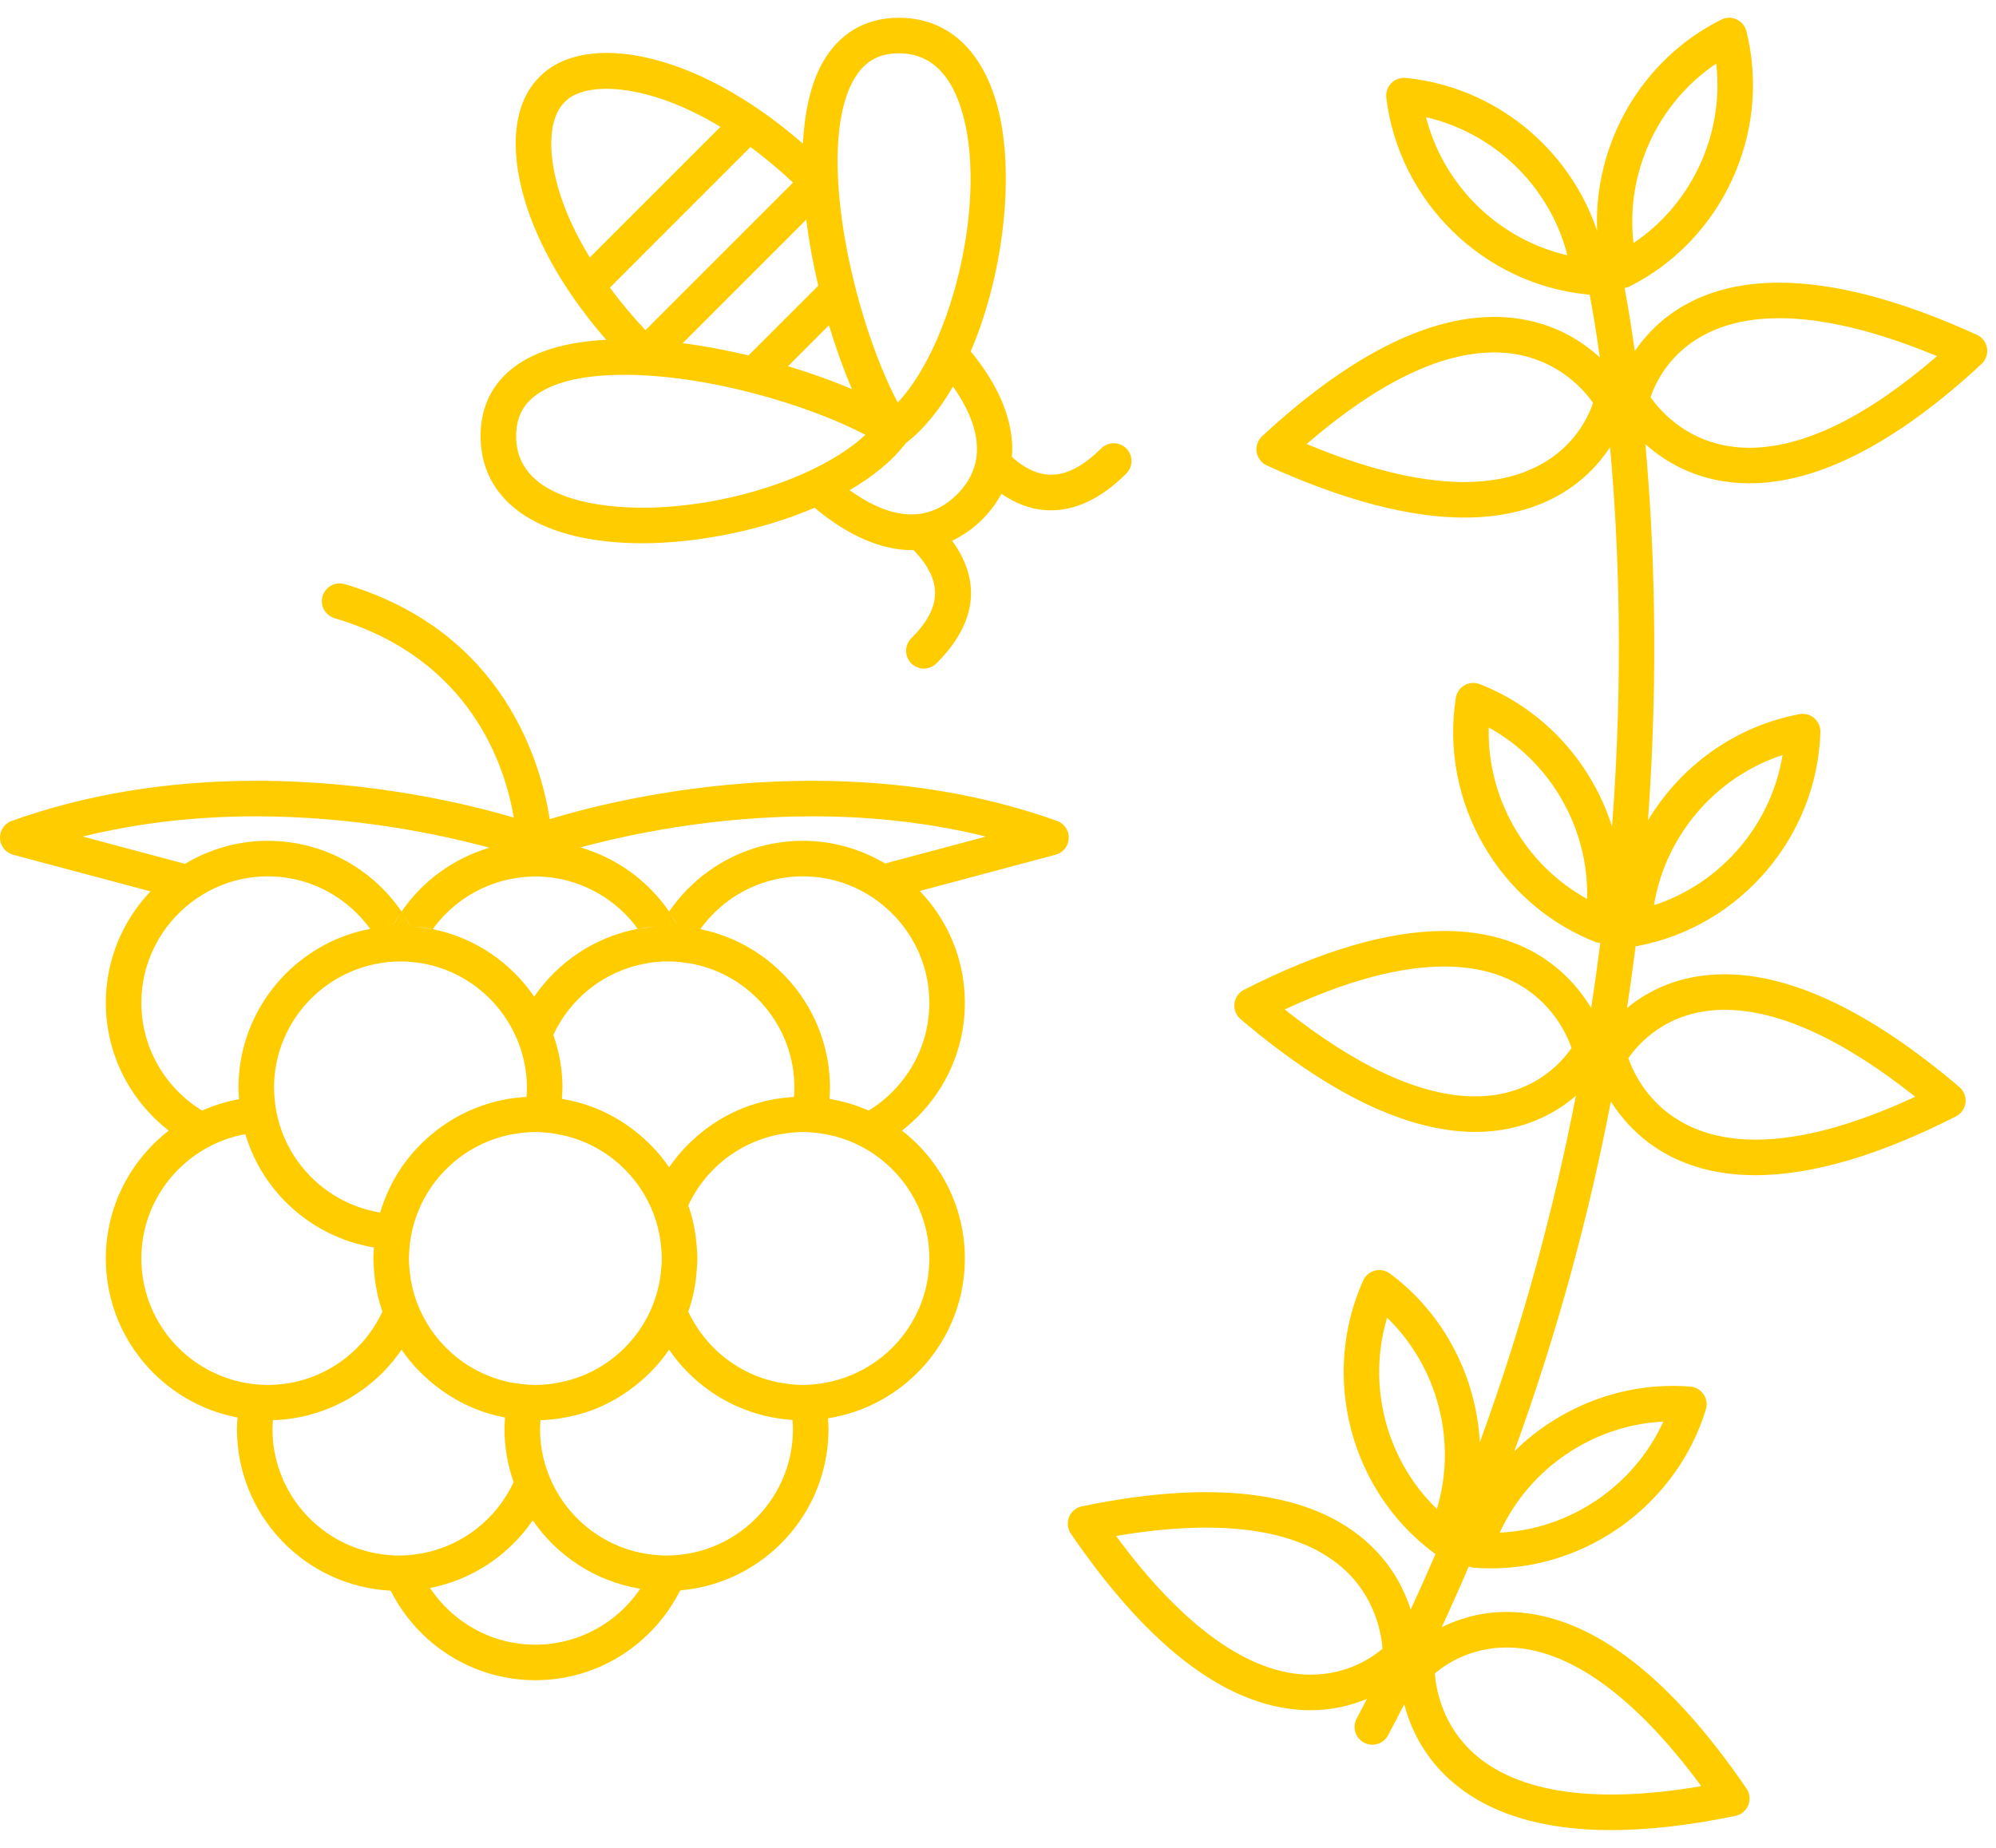 <?xml version="1.0" encoding="UTF-8"?>
<svg width="108px" height="100px" viewBox="0 0 108 100" version="1.1" xmlns="http://www.w3.org/2000/svg" xmlns:xlink="http://www.w3.org/1999/xlink">
    <!-- Generator: Sketch 47.1 (45422) - http://www.bohemiancoding.com/sketch -->
    <title>Tipp 2a</title>
    <desc>Created with Sketch.</desc>
    <defs></defs>
    <g id="Welcome" stroke="none" stroke-width="1" fill="none" fill-rule="evenodd">
        <g id="170609_General_Styles" transform="translate(-259, -11615)" fill="#FFCC00">
            <g id="Icons" transform="translate(-1, 7038)">
                <g id="Tipp-2a" transform="translate(260, 4577)">
                    <path d="M89.309,21.498 C89.667,20.418 91.16,17.22 96.269,17.22 C98.661,17.22 101.529,17.91 104.808,19.274 C100.998,22.565 97.588,24.232 94.66,24.232 C91.529,24.232 89.849,22.271 89.309,21.498 M77.16,6.342 C80.885,7.202 83.869,10.118 84.81,13.815 C81.091,12.96 78.107,10.046 77.16,6.342 M96.451,40.862 C95.838,44.635 93.125,47.804 89.494,48.986 C90.106,45.22 92.819,42.049 96.451,40.862 M93.317,54.648 C96.231,54.648 99.695,56.229 103.628,59.351 C100.312,60.895 97.412,61.675 94.989,61.675 C90.046,61.675 88.488,58.369 88.108,57.267 C88.616,56.523 90.205,54.648 93.317,54.648 M90,76.933 C88.422,80.393 84.978,82.762 81.151,82.942 C82.723,79.489 86.167,77.121 90,76.933 M92.053,96.662 C86.038,97.688 81.72,96.963 79.41,94.566 C77.981,93.081 77.691,91.307 77.635,90.561 C78.174,90.102 79.527,89.156 81.523,89.156 C84.811,89.156 88.435,91.746 92.053,96.662 M60.389,83.124 C66.401,82.096 70.72,82.822 73.03,85.219 C74.46,86.702 74.749,88.477 74.807,89.223 C74.264,89.686 72.912,90.629 70.917,90.629 C67.629,90.629 64.007,88.04 60.389,83.124 M75.056,71.311 C77.799,73.971 78.85,78.009 77.748,81.661 C75.004,79.009 73.954,74.971 75.056,71.311 M79.824,59.332 C76.91,59.332 73.447,57.75 69.514,54.628 C72.829,53.086 75.73,52.304 78.152,52.304 C83.095,52.304 84.652,55.613 85.033,56.713 C84.521,57.466 82.939,59.332 79.824,59.332 M80.554,39.371 C83.901,41.214 85.978,44.833 85.876,48.647 C82.531,46.81 80.455,43.192 80.554,39.371 M79.238,26.086 C76.847,26.086 73.98,25.396 70.699,24.03 C74.51,20.74 77.919,19.073 80.847,19.073 C83.978,19.073 85.658,21.032 86.199,21.805 C85.839,22.872 84.332,26.086 79.238,26.086 M92.861,3.442 C93.301,7.239 91.555,11.027 88.385,13.154 C87.946,9.365 89.692,5.574 92.861,3.442 M107.218,19.698 C107.454,19.478 107.564,19.156 107.514,18.839 C107.463,18.522 107.257,18.251 106.963,18.117 C102.861,16.246 99.263,15.297 96.269,15.297 C91.912,15.297 89.624,17.283 88.456,19.002 C88.248,17.512 88.049,16.358 87.904,15.581 C87.974,15.564 88.048,15.564 88.115,15.531 C93.184,13.012 95.867,7.191 94.495,1.69 C94.423,1.407 94.228,1.172 93.963,1.049 C93.698,0.926 93.391,0.932 93.133,1.063 C88.803,3.224 86.224,7.785 86.416,12.491 C84.917,8.026 80.876,4.689 76.06,4.217 C75.764,4.191 75.481,4.293 75.278,4.501 C75.074,4.71 74.976,5 75.01,5.29 C75.693,10.917 80.278,15.395 85.912,15.938 C85.943,15.941 85.973,15.943 86.004,15.943 L86.012,15.943 C86.16,16.704 86.358,17.854 86.564,19.345 C85.402,18.278 83.54,17.15 80.847,17.15 C77.139,17.15 72.914,19.323 68.29,23.607 C68.055,23.826 67.943,24.148 67.994,24.466 C68.045,24.783 68.252,25.053 68.544,25.188 C72.647,27.059 76.245,28.009 79.238,28.009 C83.684,28.009 85.972,25.942 87.118,24.2 C87.585,29.378 87.855,36.447 87.225,44.734 C86.139,41.305 83.569,38.398 80.073,37.025 C79.799,36.917 79.494,36.942 79.242,37.087 C78.99,37.231 78.816,37.484 78.771,37.773 C77.894,43.372 81.084,48.93 86.356,50.99 C86.432,51.019 86.511,51.023 86.59,51.034 C86.444,52.187 86.279,53.36 86.095,54.548 C84.994,52.728 82.696,50.381 78.152,50.381 C75.105,50.381 71.458,51.451 67.311,53.565 C67.025,53.71 66.831,53.99 66.793,54.309 C66.756,54.628 66.881,54.946 67.126,55.153 C71.889,59.202 76.161,61.255 79.824,61.255 C82.367,61.255 84.133,60.281 85.27,59.297 C84.113,65.265 82.439,71.573 80.071,78.052 C79.874,74.525 78.168,71.126 75.21,68.922 C74.975,68.748 74.675,68.69 74.392,68.762 C74.11,68.835 73.877,69.033 73.758,69.299 C71.437,74.471 73.051,80.673 77.593,84.048 C77.619,84.067 77.648,84.074 77.674,84.091 C77.244,85.094 76.797,86.099 76.332,87.106 C76.011,86.114 75.448,84.967 74.443,83.914 C71.46,80.787 66.051,79.959 58.543,81.517 C58.228,81.582 57.966,81.801 57.846,82.098 C57.726,82.397 57.763,82.737 57.945,83.001 C62.281,89.339 66.645,92.552 70.917,92.552 C72.116,92.552 73.131,92.283 73.964,91.937 C73.78,92.294 73.597,92.65 73.408,93.007 C73.158,93.475 73.336,94.058 73.806,94.307 C73.949,94.384 74.104,94.42 74.256,94.42 C74.6,94.42 74.933,94.235 75.106,93.909 C75.403,93.349 75.692,92.79 75.978,92.23 C76.263,93.314 76.836,94.654 77.996,95.871 C80.003,97.972 83.094,99.04 87.185,99.04 C89.179,99.04 91.438,98.78 93.899,98.27 C94.214,98.203 94.476,97.985 94.596,97.687 C94.716,97.389 94.679,97.049 94.497,96.785 C90.161,90.447 85.796,87.233 81.523,87.233 C80.087,87.233 78.915,87.612 78.01,88.058 C78.519,86.959 79.007,85.862 79.475,84.769 C79.548,84.793 79.614,84.83 79.691,84.837 C80.021,84.863 80.351,84.876 80.677,84.876 L80.678,84.876 C85.966,84.876 90.746,81.341 92.301,76.278 C92.386,75.999 92.341,75.696 92.177,75.455 C92.013,75.214 91.749,75.06 91.458,75.037 C87.839,74.755 84.391,76.127 81.935,78.544 C84.314,72.005 85.998,65.639 87.162,59.615 C88.305,61.405 90.594,63.598 94.989,63.598 C98.037,63.598 101.685,62.527 105.832,60.416 C106.117,60.27 106.312,59.99 106.35,59.671 C106.387,59.351 106.262,59.034 106.017,58.826 C101.253,54.777 96.98,52.725 93.317,52.725 C90.891,52.725 89.177,53.611 88.036,54.547 C88.208,53.418 88.363,52.304 88.5,51.206 C88.528,51.204 88.558,51.204 88.585,51.199 C94.151,50.157 98.319,45.289 98.498,39.623 C98.507,39.331 98.384,39.051 98.162,38.862 C97.941,38.672 97.646,38.593 97.359,38.648 C93.863,39.307 90.922,41.472 89.17,44.393 C89.762,36.205 89.493,29.208 89.029,24.038 C90.198,25.081 92.033,26.155 94.66,26.155 C98.369,26.155 102.593,23.982 107.218,19.698" id="Fill-1"></path>
                    <path d="M47.892,46.729 C46.587,45.954 45.068,45.502 43.443,45.502 C40.439,45.502 37.785,47.022 36.205,49.331 C36.303,49.474 36.385,49.628 36.476,49.776 C36.547,49.896 36.627,50.011 36.694,50.135 C36.545,49.857 36.381,49.59 36.205,49.331 C35.071,47.673 33.378,46.433 31.405,45.86 C33.966,45.167 38.571,44.177 43.967,44.177 C47.264,44.177 50.405,44.544 53.347,45.272 L47.892,46.729 Z M50.284,54.267 C50.284,56.736 48.965,58.898 46.999,60.101 C46.332,59.804 45.622,59.591 44.879,59.468 C44.893,59.27 44.909,59.073 44.909,58.872 C44.909,54.637 41.89,51.095 37.892,50.282 C38.201,49.854 38.558,49.461 38.955,49.113 C40.156,48.064 41.726,47.425 43.443,47.425 C43.903,47.425 44.35,47.471 44.784,47.557 C45.808,47.762 46.748,48.201 47.552,48.808 C49.207,50.059 50.284,52.037 50.284,54.267 L50.284,54.267 Z M50.284,68.105 C50.284,71.53 47.754,74.365 44.466,74.862 C44.132,74.913 43.792,74.948 43.443,74.948 C43.1,74.948 42.765,74.914 42.435,74.865 C40.126,74.522 38.192,73.025 37.24,70.977 C37.281,70.859 37.325,70.743 37.36,70.624 C37.542,70.019 37.655,69.385 37.701,68.733 C37.716,68.525 37.733,68.317 37.733,68.105 C37.733,67.899 37.716,67.695 37.702,67.491 C37.655,66.838 37.544,66.205 37.363,65.599 C37.327,65.476 37.282,65.355 37.24,65.234 C37.812,64.005 38.737,62.975 39.887,62.271 C40.675,61.788 41.567,61.461 42.522,61.332 C42.824,61.291 43.129,61.262 43.443,61.262 C43.819,61.262 44.185,61.301 44.546,61.359 C45.431,61.504 46.26,61.818 46.999,62.271 C48.965,63.474 50.284,65.635 50.284,68.105 L50.284,68.105 Z M37.53,84.019 C37.056,84.124 36.567,84.181 36.062,84.181 C35.877,84.181 35.694,84.169 35.512,84.154 C33.002,83.953 30.875,82.392 29.859,80.209 C29.453,79.335 29.22,78.365 29.22,77.339 C29.22,77.177 29.233,77.017 29.244,76.856 C29.609,76.845 29.969,76.809 30.324,76.755 C31.017,76.646 31.687,76.464 32.319,76.202 C32.987,75.924 33.609,75.559 34.183,75.133 C34.966,74.551 35.653,73.847 36.205,73.041 C37.685,75.205 40.111,76.665 42.88,76.842 C42.893,77.006 42.905,77.171 42.905,77.339 C42.905,80.607 40.6,83.345 37.53,84.019 L37.53,84.019 Z M28.966,89.004 C26.59,89.004 24.495,87.783 23.269,85.938 C25.567,85.49 27.548,84.142 28.825,82.275 C30.151,84.211 32.233,85.583 34.643,85.979 C33.412,87.803 31.327,89.004 28.966,89.004 L28.966,89.004 Z M22.417,84.127 C22.144,84.159 21.868,84.181 21.586,84.181 C21.188,84.181 20.8,84.14 20.42,84.075 C17.202,83.519 14.744,80.714 14.744,77.339 C14.744,77.177 14.757,77.017 14.769,76.856 C17.658,76.766 20.199,75.279 21.729,73.041 C22.281,73.847 22.969,74.551 23.752,75.133 C24.325,75.559 24.947,75.924 25.616,76.202 C26.161,76.429 26.734,76.598 27.328,76.712 C27.314,76.919 27.297,77.127 27.297,77.339 C27.297,78.346 27.477,79.309 27.79,80.209 C26.813,82.311 24.805,83.835 22.417,84.127 L22.417,84.127 Z M13.194,74.821 C10.04,74.212 7.649,71.434 7.649,68.105 C7.649,65.635 8.969,63.474 10.935,62.27 C11.642,61.838 12.429,61.53 13.273,61.377 C13.443,61.945 13.667,62.491 13.942,63.004 C15.204,65.355 17.509,67.058 20.232,67.509 C20.22,67.707 20.203,67.905 20.203,68.105 C20.203,68.304 20.22,68.496 20.232,68.689 C20.276,69.342 20.386,69.976 20.564,70.581 C20.603,70.714 20.65,70.845 20.695,70.976 C19.702,73.113 17.641,74.66 15.198,74.911 C14.966,74.935 14.73,74.948 14.493,74.948 C14.049,74.948 13.615,74.902 13.194,74.821 L13.194,74.821 Z M7.649,54.267 C7.649,52.05 8.714,50.08 10.354,48.83 C11.15,48.224 12.077,47.782 13.09,47.57 C13.543,47.475 14.012,47.425 14.493,47.425 C16.23,47.425 17.812,48.08 19.019,49.153 C19.394,49.486 19.736,49.858 20.031,50.266 C15.979,51.035 12.903,54.599 12.903,58.872 C12.903,59.08 12.921,59.282 12.935,59.486 C12.236,59.612 11.567,59.819 10.935,60.101 C8.969,58.898 7.649,56.736 7.649,54.267 L7.649,54.267 Z M34.328,61.185 C33.775,60.755 33.17,60.389 32.524,60.101 C31.856,59.804 31.146,59.591 30.403,59.468 C30.417,59.27 30.434,59.073 30.434,58.872 C30.434,57.865 30.254,56.902 29.941,56.001 C30.868,54.007 32.722,52.535 34.949,52.141 C35.111,52.113 35.274,52.083 35.44,52.066 C35.672,52.042 35.905,52.03 36.143,52.03 C36.421,52.03 36.694,52.052 36.964,52.084 C37.133,52.105 37.301,52.129 37.466,52.16 C40.609,52.78 42.986,55.552 42.986,58.872 C42.986,59.038 42.974,59.201 42.962,59.364 C41.872,59.424 40.835,59.678 39.886,60.101 C39.239,60.389 38.635,60.755 38.081,61.185 C37.359,61.747 36.723,62.413 36.205,63.17 C35.688,62.413 35.052,61.747 34.328,61.185 L34.328,61.185 Z M21.729,63.17 C21.297,63.804 20.952,64.498 20.695,65.235 C20.652,65.362 20.606,65.488 20.567,65.618 C18.747,65.321 17.169,64.307 16.129,62.873 C15.783,62.395 15.5,61.872 15.284,61.312 C15.254,61.232 15.224,61.153 15.197,61.072 C15.011,60.529 14.894,59.954 14.852,59.357 C14.84,59.197 14.827,59.036 14.827,58.872 C14.827,55.507 17.269,52.709 20.474,52.141 C20.636,52.113 20.798,52.083 20.964,52.067 C21.196,52.042 21.43,52.03 21.669,52.03 C21.947,52.03 22.22,52.052 22.489,52.084 C22.658,52.105 22.827,52.129 22.991,52.16 C25.161,52.588 26.961,54.045 27.871,56.001 C28.277,56.875 28.511,57.846 28.511,58.872 C28.511,59.038 28.498,59.201 28.486,59.364 C28.12,59.383 27.76,59.423 27.408,59.486 C26.71,59.612 26.041,59.819 25.41,60.101 C24.763,60.389 24.159,60.755 23.606,61.185 C22.883,61.747 22.248,62.414 21.729,63.17 L21.729,63.17 Z M22.151,67.613 C22.2,66.924 22.351,66.262 22.591,65.645 C22.644,65.505 22.703,65.37 22.765,65.235 C23.337,64.005 24.261,62.975 25.41,62.271 C26.117,61.838 26.904,61.53 27.747,61.378 C27.846,61.36 27.946,61.345 28.046,61.332 C28.348,61.291 28.653,61.262 28.966,61.262 C29.235,61.262 29.498,61.282 29.758,61.312 C29.863,61.325 29.965,61.343 30.069,61.36 C30.956,61.505 31.784,61.818 32.524,62.27 C33.674,62.975 34.599,64.005 35.171,65.234 C35.236,65.376 35.296,65.519 35.352,65.664 C35.587,66.28 35.736,66.935 35.785,67.62 C35.797,67.781 35.81,67.942 35.81,68.105 C35.81,68.268 35.797,68.428 35.785,68.587 C35.737,69.268 35.59,69.921 35.356,70.533 C35.3,70.683 35.238,70.83 35.171,70.977 C34.564,72.28 33.564,73.361 32.319,74.065 C31.61,74.464 30.825,74.736 29.991,74.862 C29.884,74.878 29.78,74.9 29.674,74.911 C29.441,74.934 29.204,74.948 28.966,74.948 C28.624,74.948 28.289,74.914 27.959,74.865 C27.863,74.851 27.765,74.838 27.67,74.821 C26.936,74.679 26.246,74.42 25.616,74.064 C24.371,73.361 23.371,72.279 22.765,70.976 C22.704,70.846 22.648,70.713 22.595,70.58 C22.353,69.958 22.201,69.295 22.151,68.602 C22.139,68.437 22.126,68.273 22.126,68.105 C22.126,67.94 22.139,67.777 22.151,67.613 L22.151,67.613 Z M4.481,45.272 C7.422,44.544 10.564,44.177 13.86,44.177 C19.286,44.177 23.926,45.183 26.478,45.876 C24.527,46.456 22.854,47.687 21.729,49.331 C21.873,49.541 22,49.76 22.126,49.982 C22.154,50.034 22.191,50.082 22.219,50.135 C22.522,50.155 22.817,50.199 23.112,50.245 C23.211,50.261 23.316,50.263 23.416,50.282 C24.267,49.101 25.485,48.21 26.9,47.757 C27.465,47.577 28.06,47.469 28.679,47.442 C28.776,47.438 28.87,47.425 28.966,47.425 C29.029,47.425 29.089,47.433 29.152,47.435 C29.762,47.453 30.351,47.551 30.911,47.718 C32.371,48.155 33.632,49.059 34.506,50.266 C34.581,50.252 34.661,50.252 34.736,50.239 C35.059,50.189 35.385,50.145 35.72,50.129 C35.307,50.149 34.902,50.191 34.506,50.266 C32.189,50.706 30.192,52.057 28.905,53.936 C27.64,52.086 25.686,50.744 23.416,50.282 C23.027,50.204 22.626,50.16 22.219,50.135 C22.07,49.857 21.907,49.59 21.729,49.331 C21.554,49.588 21.392,49.854 21.245,50.129 C21.306,50.015 21.378,49.911 21.444,49.8 C21.538,49.643 21.627,49.482 21.729,49.331 C20.15,47.022 17.497,45.502 14.493,45.502 C12.853,45.502 11.324,45.961 10.01,46.749 L4.481,45.272 Z M57.189,44.423 C53.16,42.982 48.711,42.254 43.967,42.254 C37.371,42.254 32.002,43.642 29.743,44.331 C29.292,41.397 27.311,34.173 18.649,31.611 C18.144,31.459 17.605,31.752 17.454,32.261 C17.303,32.77 17.594,33.305 18.104,33.455 C25.522,35.65 27.348,41.543 27.8,44.246 C25.395,43.533 20.196,42.254 13.86,42.254 C9.117,42.254 4.669,42.982 0.638,44.423 C0.241,44.563 -0.017,44.946 0.001,45.367 C0.018,45.787 0.307,46.148 0.714,46.256 L8.144,48.239 C6.65,49.812 5.726,51.931 5.726,54.267 C5.726,57.08 7.064,59.58 9.13,61.185 C7.064,62.791 5.726,65.293 5.726,68.105 C5.726,72.379 8.802,75.941 12.853,76.711 C12.838,76.919 12.821,77.127 12.821,77.339 C12.821,82.022 16.514,85.848 21.14,86.082 C22.582,88.95 25.545,90.927 28.966,90.927 C32.396,90.927 35.363,88.942 36.803,86.067 C41.291,85.69 44.828,81.923 44.828,77.339 C44.828,77.142 44.812,76.949 44.799,76.755 C48.989,76.1 52.207,72.477 52.207,68.105 C52.207,65.293 50.871,62.791 48.803,61.185 C50.871,59.58 52.207,57.08 52.207,54.267 C52.207,51.92 51.277,49.792 49.77,48.217 L57.114,46.256 C57.521,46.148 57.809,45.787 57.827,45.367 C57.845,44.946 57.586,44.563 57.189,44.423 L57.189,44.423 Z" id="Fill-4"></path>
                    <path d="M45.973,26.526 C47.209,25.803 48.27,24.954 49.019,23.974 C49.989,23.232 50.837,22.168 51.564,20.919 C52.698,22.513 53.694,24.845 51.797,26.743 C49.946,28.595 47.738,27.805 45.973,26.526 L45.973,26.526 Z M27.929,23.72 C27.904,22.874 28.135,22.214 28.636,21.698 C29.534,20.773 31.311,20.283 33.773,20.283 C38.229,20.283 43.67,21.877 46.826,23.531 C44.433,25.768 39.355,27.475 34.76,27.475 C32.739,27.475 28.03,27.109 27.929,23.72 L27.929,23.72 Z M30.521,5.558 L30.607,5.471 C31.651,4.428 34.931,4.419 38.981,6.864 L31.912,13.933 C31.164,12.698 30.587,11.466 30.235,10.282 C29.606,8.172 29.715,6.364 30.521,5.558 L30.521,5.558 Z M44.853,17.602 C45.225,18.832 45.647,20.005 46.103,21.063 C45.056,20.613 43.876,20.193 42.639,19.817 L44.853,17.602 Z M43.623,11.888 C43.773,13.073 43.994,14.278 44.275,15.462 L40.501,19.235 C39.328,18.954 38.129,18.724 36.938,18.573 L43.623,11.888 Z M42.91,9.881 L34.924,17.869 C34.22,17.115 33.573,16.345 33,15.565 L40.608,7.956 C41.36,8.51 42.129,9.151 42.91,9.881 L42.91,9.881 Z M46.163,4.37 C46.719,3.357 47.505,2.885 48.637,2.885 L48.76,2.887 C50.311,2.932 51.407,3.956 52.021,5.93 C53.457,10.557 51.615,18.543 48.575,21.785 C46.11,17.107 44.126,8.076 46.163,4.37 L46.163,4.37 Z M60.942,24.268 C60.567,23.892 59.958,23.892 59.582,24.268 C58.805,25.045 58.047,25.509 57.329,25.648 C56.467,25.809 55.626,25.508 54.756,24.732 C54.896,22.953 54.147,20.976 52.523,19.018 C54.39,14.656 54.975,8.959 53.857,5.36 C52.999,2.596 51.208,1.035 48.818,0.965 L48.637,0.962 C46.807,0.962 45.369,1.821 44.477,3.444 C43.849,4.589 43.532,6.092 43.444,7.772 C37.507,2.608 31.605,1.753 29.244,4.114 L29.157,4.202 C27.815,5.543 27.536,7.959 28.392,10.831 C28.932,12.648 30.143,15.334 32.8,18.388 C30.266,18.52 28.401,19.179 27.255,20.359 C26.387,21.254 25.966,22.403 26.006,23.776 C26.112,27.297 29.383,29.398 34.76,29.398 C37.661,29.398 41.145,28.736 44.075,27.478 C45.893,28.996 47.69,29.77 49.341,29.77 C49.37,29.77 49.398,29.761 49.425,29.761 C51.018,31.422 50.988,32.861 49.31,34.54 C48.934,34.916 48.934,35.524 49.31,35.9 C49.498,36.088 49.744,36.182 49.99,36.182 C50.236,36.182 50.481,36.088 50.67,35.9 C53.278,33.29 52.76,30.97 51.52,29.263 C52.097,28.987 52.648,28.61 53.156,28.102 C53.585,27.673 53.925,27.21 54.183,26.722 C55.047,27.313 55.94,27.617 56.858,27.617 C57.133,27.617 57.411,27.589 57.692,27.536 C58.794,27.324 59.888,26.682 60.942,25.627 C61.318,25.251 61.318,24.644 60.942,24.268 L60.942,24.268 Z" id="Fill-7"></path>
                </g>
            </g>
        </g>
    </g>
</svg>